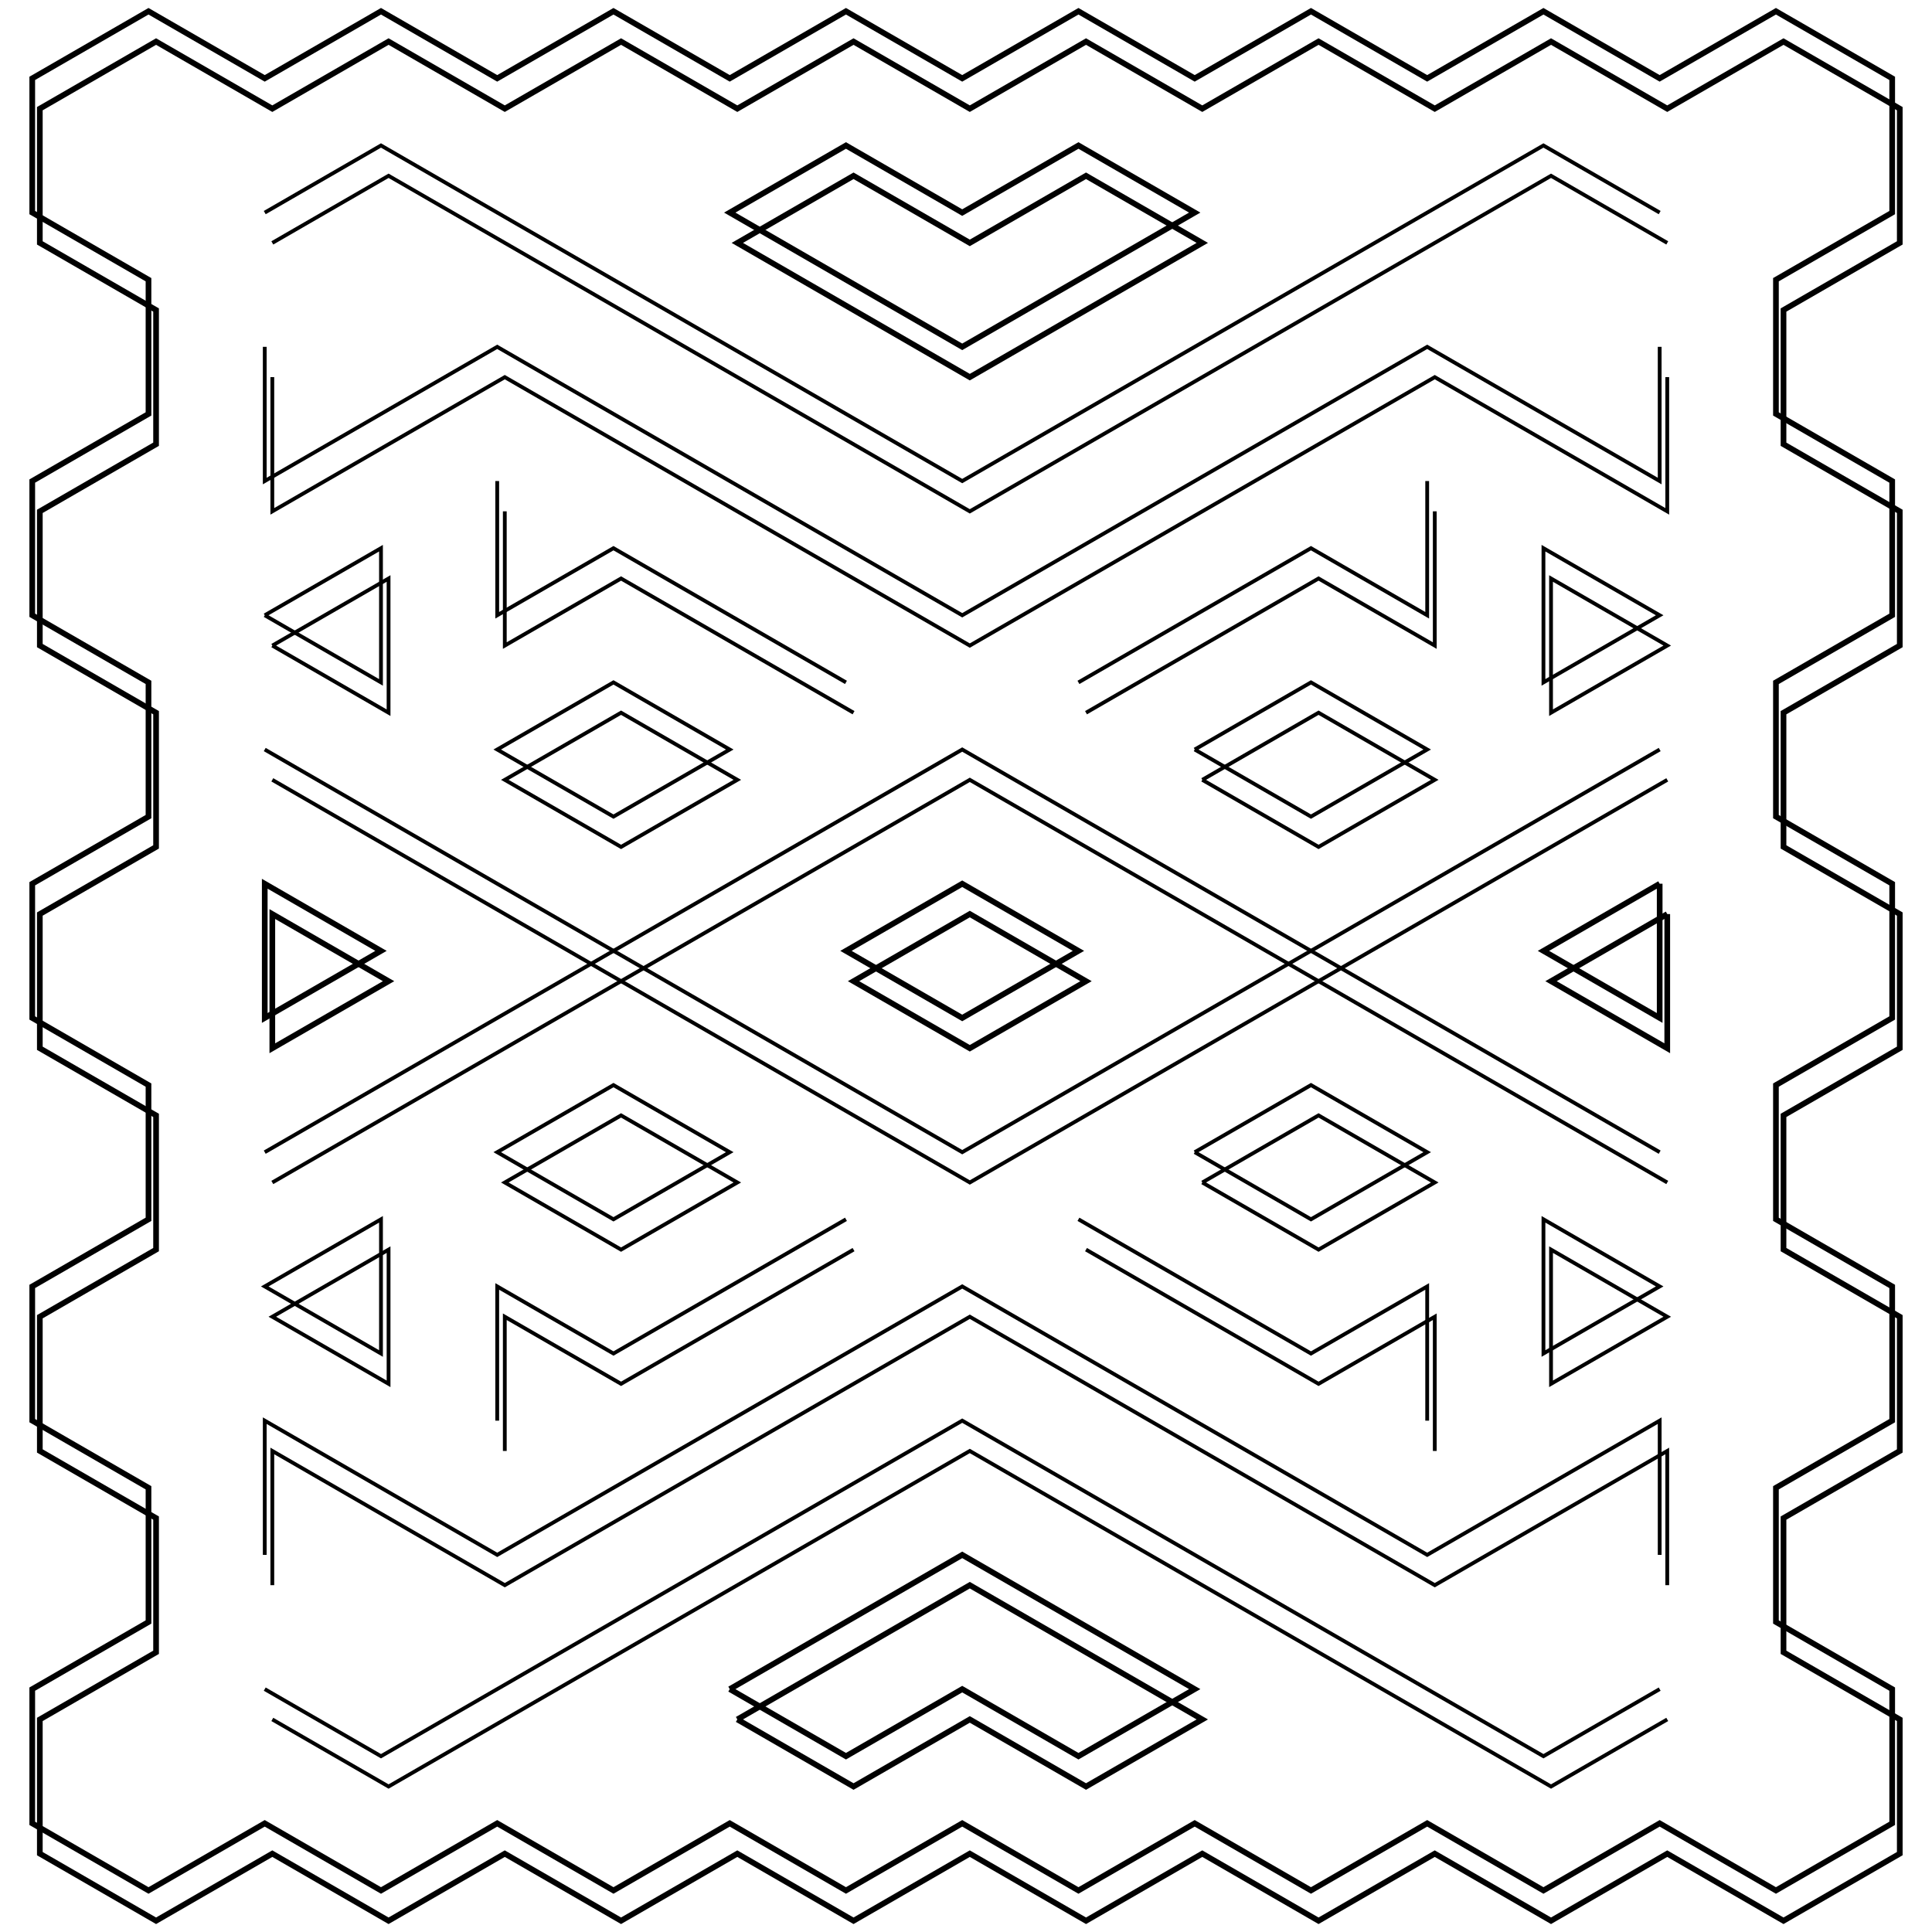 <?xml version="1.0" encoding="UTF-8" standalone="no"?>
<!-- Created with Inkscape (http://www.inkscape.org/) -->
<svg
    xmlns:inkscape="http://www.inkscape.org/namespaces/inkscape"
    xmlns:rdf="http://www.w3.org/1999/02/22-rdf-syntax-ns#"
    xmlns="http://www.w3.org/2000/svg"
    xmlns:cc="http://creativecommons.org/ns#"
    xmlns:dc="http://purl.org/dc/elements/1.1/"
    xmlns:sodipodi="http://sodipodi.sourceforge.net/DTD/sodipodi-0.dtd"
    xmlns:svg="http://www.w3.org/2000/svg"
    xmlns:ns1="http://sozi.baierouge.fr"
    xmlns:xlink="http://www.w3.org/1999/xlink"
    id="svg2"
    sodipodi:docname="Wire glass decoration 001.svg"
    viewBox="0 0 510 510"
    sodipodi:version="0.32"
    version="1.0"
    inkscape:output_extension="org.inkscape.output.svg.inkscape"
    inkscape:version="0.45+0.46pre3+devel"
  >
  <defs
      id="defs4"
    >
    <filter
        id="filter3295"
        inkscape:collect="always"
      >
      <feGaussianBlur
          id="feGaussianBlur3297"
          stdDeviation="2.475"
          inkscape:collect="always"
      />
    </filter
    >
  </defs
  >
  <sodipodi:namedview
      id="base"
      bordercolor="#666666"
      inkscape:pageshadow="2"
      guidetolerance="10"
      pagecolor="#ffffff"
      gridtolerance="10000"
      inkscape:window-height="994"
      inkscape:zoom="1.1158145"
      objecttolerance="10"
      showgrid="true"
      borderopacity="1.0"
      inkscape:current-layer="layer1"
      inkscape:cx="232.57288"
      inkscape:cy="235.15117"
      inkscape:window-y="-4"
      inkscape:window-x="-4"
      inkscape:window-width="1400"
      inkscape:pageopacity="0.0"
      inkscape:document-units="px"
    >
    <inkscape:grid
        id="grid2383"
        visible="true"
        type="xygrid"
        enabled="false"
    />
    <inkscape:grid
        id="grid2385"
        units="mm"
        visible="true"
        type="axonomgrid"
        enabled="false"
    />
  </sodipodi:namedview
  >
  <g
      id="layer1"
      inkscape:label="Layer 1"
      inkscape:groupmode="layer"
      transform="translate(-.835 -7.526)"
    >
    <g
        id="g3299"
        transform="translate(7.763 2.219)"
      >
      <g
          id="g3219"
          style="filter:url(#filter3295)"
          transform="translate(3.585 -5.377)"
        >
        <path
            id="path2387"
            style="stroke:#000000;stroke-width:1.5;fill:none"
            d="m0 39.37l30.686-17.716 30.686 17.716 30.686-17.716 30.682 17.716 30.69-17.716 30.69 17.716 30.68-17.716 30.69 17.716 30.68-17.716 30.69 17.716 30.69-17.716 30.68 17.716 30.69-17.716 30.68 17.716 30.69-17.716 30.69 17.716v35.433l-30.69 17.717v35.43l30.69 17.72v35.43l-30.69 17.72v35.43l30.69 17.72v35.43l-30.69 17.72v35.43l30.69 17.72v35.43l-30.69 17.72v35.43l30.69 17.72v35.43l-30.69 17.72-30.69-17.72-30.68 17.72-30.69-17.72-30.68 17.72-30.69-17.72-30.69 17.72-30.68-17.72-30.69 17.72-30.68-17.72-30.69 17.72-30.69-17.72-30.682 17.72-30.686-17.72-30.686 17.72-30.686-17.72v-35.43l30.686-17.72v-35.43l-30.686-17.72v-35.43l30.686-17.72v-35.43l-30.686-17.72v-35.43l30.686-17.72v-35.43l-30.686-17.72v-35.43l30.686-17.72v-35.43l-30.686-17.717v-35.433z"
        />
        <path
            id="path3165"
            sodipodi:nodetypes="ccccc"
            style="stroke:#000000;stroke-width:1px;fill:none"
            d="m61.372 74.803l30.686-17.716 153.43 88.583 153.43-88.583 30.68 17.716"
        />
        <path
            id="path3167"
            sodipodi:nodetypes="ccccc"
            style="stroke:#000000;stroke-width:1px;fill:none"
            d="m61.372 464.57l30.686 17.71 153.43-88.58 153.43 88.58 30.68-17.71"
        />
        <path
            id="path3169"
            style="stroke:#000000;stroke-width:1px;fill:none"
            d="m61.372 429.13v-35.43l61.368 35.43 122.75-70.86 122.74 70.86 61.37-35.43v35.43"
        />
        <path
            id="path3171"
            style="stroke:#000000;stroke-width:1px;fill:none"
            d="m61.372 110.24v35.43l61.368-35.43 122.75 70.86 122.74-70.86 61.37 35.43v-35.43"
        />
        <path
            id="path3173"
            sodipodi:nodetypes="cccc"
            style="stroke:#000000;stroke-width:1px;fill:none"
            d="m61.372 322.83l92.058-53.14 92.06-53.15 184.11 106.29"
        />
        <path
            id="path3175"
            style="stroke:#000000;stroke-width:1px;fill:none"
            d="m61.372 216.54l184.12 106.29 184.11-106.29"
        />
        <path
            id="path3177"
            style="stroke:#000000;stroke-width:1px;fill:none"
            d="m122.74 322.83l30.69-17.71 30.69 17.71-30.69 17.72-30.69-17.72z"
        />
        <path
            id="path3179"
            style="stroke:#000000;stroke-width:1px;fill:none"
            d="m306.86 322.83l30.69-17.71 30.68 17.71-30.68 17.72-30.69-17.72"
        />
        <path
            id="path3181"
            style="stroke:#000000;stroke-width:1px;fill:none"
            d="m153.43 234.25l-30.69-17.71 30.69-17.72 30.69 17.72-30.69 17.71z"
        />
        <path
            id="path3183"
            style="stroke:#000000;stroke-width:1px;fill:none"
            d="m306.86 216.54l30.69-17.72 30.68 17.72-30.68 17.71-30.69-17.71"
        />
        <path
            id="path3185"
            style="stroke:#000000;stroke-width:1.5;fill:none"
            d="m214.8 269.69l30.69-17.72 30.68 17.72-30.68 17.71-30.69-17.71z"
        />
        <path
            id="path3187"
            style="stroke:#000000;stroke-width:1.5;fill:none"
            d="m61.372 251.97l30.686 17.72-30.686 17.71v-35.43z"
        />
        <path
            id="path3189"
            style="stroke:#000000;stroke-width:1.5;fill:none"
            d="m429.6 251.97l-30.68 17.72 30.68 17.71v-35.43"
        />
        <path
            id="path3191"
            style="stroke:#000000;stroke-width:1.5;fill:none"
            d="m184.12 464.57l61.37-35.44 61.37 35.44-30.69 17.71-30.68-17.71-30.69 17.71-30.68-17.71"
        />
        <path
            id="path3193"
            style="stroke:#000000;stroke-width:1.5;fill:none"
            d="m184.12 74.803l61.37 35.437 61.37-35.437-30.69-17.716-30.68 17.716-30.69-17.716-30.68 17.716z"
        />
        <path
            id="path3195"
            style="stroke:#000000;stroke-width:1px;fill:none"
            d="m61.372 358.27l30.686-17.72v35.43l-30.686-17.71z"
        />
        <path
            id="path3197"
            style="stroke:#000000;stroke-width:1px;fill:none"
            d="m429.6 358.27l-30.68-17.72v35.43l30.68-17.71z"
        />
        <path
            id="path3199"
            style="stroke:#000000;stroke-width:1px;fill:none"
            d="m61.372 181.1l30.686-17.71v35.43l-30.686-17.72"
        />
        <path
            id="path3201"
            style="stroke:#000000;stroke-width:1px;fill:none"
            d="m398.92 163.39v35.43l30.68-17.72-30.68-17.71z"
        />
        <path
            id="path3203"
            style="stroke:#000000;stroke-width:1px;fill:none"
            d="m122.74 393.7v-35.43l30.69 17.71 61.37-35.43"
        />
        <path
            id="path3205"
            style="stroke:#000000;stroke-width:1px;fill:none"
            d="m276.17 340.55l61.38 35.43 30.68-17.71v35.43"
        />
        <path
            id="path3207"
            style="stroke:#000000;stroke-width:1px;fill:none"
            d="m214.8 198.82l-61.37-35.43-30.69 17.71v-35.43"
        />
        <path
            id="path3209"
            style="stroke:#000000;stroke-width:1px;fill:none"
            d="m276.17 198.82l61.38-35.43 30.68 17.71v-35.43"
        />
      </g
      >
      <g
          id="g3245"
          transform="translate(1.585 -13.377)"
        >
        <path
            id="path3247"
            style="stroke:#000000;stroke-width:1.5;fill:none"
            d="m0 39.37l30.686-17.716 30.686 17.716 30.686-17.716 30.682 17.716 30.69-17.716 30.69 17.716 30.68-17.716 30.69 17.716 30.68-17.716 30.69 17.716 30.69-17.716 30.68 17.716 30.69-17.716 30.68 17.716 30.69-17.716 30.69 17.716v35.433l-30.69 17.717v35.43l30.69 17.72v35.43l-30.69 17.72v35.43l30.69 17.72v35.43l-30.69 17.72v35.43l30.69 17.72v35.43l-30.69 17.72v35.43l30.69 17.72v35.43l-30.69 17.72-30.69-17.72-30.68 17.72-30.69-17.72-30.68 17.72-30.69-17.72-30.69 17.72-30.68-17.72-30.69 17.72-30.68-17.72-30.69 17.72-30.69-17.72-30.682 17.72-30.686-17.72-30.686 17.72-30.686-17.72v-35.43l30.686-17.72v-35.43l-30.686-17.72v-35.43l30.686-17.72v-35.43l-30.686-17.72v-35.43l30.686-17.72v-35.43l-30.686-17.72v-35.43l30.686-17.72v-35.43l-30.686-17.717v-35.433z"
        />
        <path
            id="path3249"
            sodipodi:nodetypes="ccccc"
            style="stroke:#000000;stroke-width:1px;fill:none"
            d="m61.372 74.803l30.686-17.716 153.43 88.583 153.43-88.583 30.68 17.716"
        />
        <path
            id="path3251"
            sodipodi:nodetypes="ccccc"
            style="stroke:#000000;stroke-width:1px;fill:none"
            d="m61.372 464.57l30.686 17.71 153.43-88.58 153.43 88.58 30.68-17.71"
        />
        <path
            id="path3253"
            style="stroke:#000000;stroke-width:1px;fill:none"
            d="m61.372 429.13v-35.43l61.368 35.43 122.75-70.86 122.74 70.86 61.37-35.43v35.43"
        />
        <path
            id="path3255"
            style="stroke:#000000;stroke-width:1px;fill:none"
            d="m61.372 110.24v35.43l61.368-35.43 122.75 70.86 122.74-70.86 61.37 35.43v-35.43"
        />
        <path
            id="path3257"
            sodipodi:nodetypes="cccc"
            style="stroke:#000000;stroke-width:1px;fill:none"
            d="m61.372 322.83l92.058-53.14 92.06-53.15 184.11 106.29"
        />
        <path
            id="path3259"
            style="stroke:#000000;stroke-width:1px;fill:none"
            d="m61.372 216.54l184.12 106.29 184.11-106.29"
        />
        <path
            id="path3261"
            style="stroke:#000000;stroke-width:1px;fill:none"
            d="m122.74 322.83l30.69-17.71 30.69 17.71-30.69 17.72-30.69-17.72z"
        />
        <path
            id="path3263"
            style="stroke:#000000;stroke-width:1px;fill:none"
            d="m306.86 322.83l30.69-17.71 30.68 17.71-30.68 17.72-30.69-17.72"
        />
        <path
            id="path3265"
            style="stroke:#000000;stroke-width:1px;fill:none"
            d="m153.43 234.25l-30.69-17.71 30.69-17.72 30.69 17.72-30.69 17.71z"
        />
        <path
            id="path3267"
            style="stroke:#000000;stroke-width:1px;fill:none"
            d="m306.86 216.54l30.69-17.72 30.68 17.72-30.68 17.71-30.69-17.71"
        />
        <path
            id="path3269"
            style="stroke:#000000;stroke-width:1.5;fill:none"
            d="m214.8 269.69l30.69-17.72 30.68 17.72-30.68 17.71-30.69-17.71z"
        />
        <path
            id="path3271"
            style="stroke:#000000;stroke-width:1.5;fill:none"
            d="m61.372 251.97l30.686 17.72-30.686 17.71v-35.43z"
        />
        <path
            id="path3273"
            style="stroke:#000000;stroke-width:1.5;fill:none"
            d="m429.6 251.97l-30.68 17.72 30.68 17.71v-35.43"
        />
        <path
            id="path3275"
            style="stroke:#000000;stroke-width:1.5;fill:none"
            d="m184.12 464.57l61.37-35.44 61.37 35.44-30.69 17.71-30.68-17.71-30.69 17.71-30.68-17.71"
        />
        <path
            id="path3277"
            style="stroke:#000000;stroke-width:1.5;fill:none"
            d="m184.12 74.803l61.37 35.437 61.37-35.437-30.69-17.716-30.68 17.716-30.69-17.716-30.68 17.716z"
        />
        <path
            id="path3279"
            style="stroke:#000000;stroke-width:1px;fill:none"
            d="m61.372 358.27l30.686-17.72v35.43l-30.686-17.71z"
        />
        <path
            id="path3281"
            style="stroke:#000000;stroke-width:1px;fill:none"
            d="m429.6 358.27l-30.68-17.72v35.43l30.68-17.71z"
        />
        <path
            id="path3283"
            style="stroke:#000000;stroke-width:1px;fill:none"
            d="m61.372 181.1l30.686-17.71v35.43l-30.686-17.72"
        />
        <path
            id="path3285"
            style="stroke:#000000;stroke-width:1px;fill:none"
            d="m398.92 163.39v35.43l30.68-17.72-30.68-17.71z"
        />
        <path
            id="path3287"
            style="stroke:#000000;stroke-width:1px;fill:none"
            d="m122.74 393.7v-35.43l30.69 17.71 61.37-35.43"
        />
        <path
            id="path3289"
            style="stroke:#000000;stroke-width:1px;fill:none"
            d="m276.17 340.55l61.38 35.43 30.68-17.71v35.43"
        />
        <path
            id="path3291"
            style="stroke:#000000;stroke-width:1px;fill:none"
            d="m214.8 198.82l-61.37-35.43-30.69 17.71v-35.43"
        />
        <path
            id="path3293"
            style="stroke:#000000;stroke-width:1px;fill:none"
            d="m276.17 198.82l61.38-35.43 30.68 17.71v-35.43"
        />
      </g
      >
    </g
    >
  </g
  >
</svg
>

